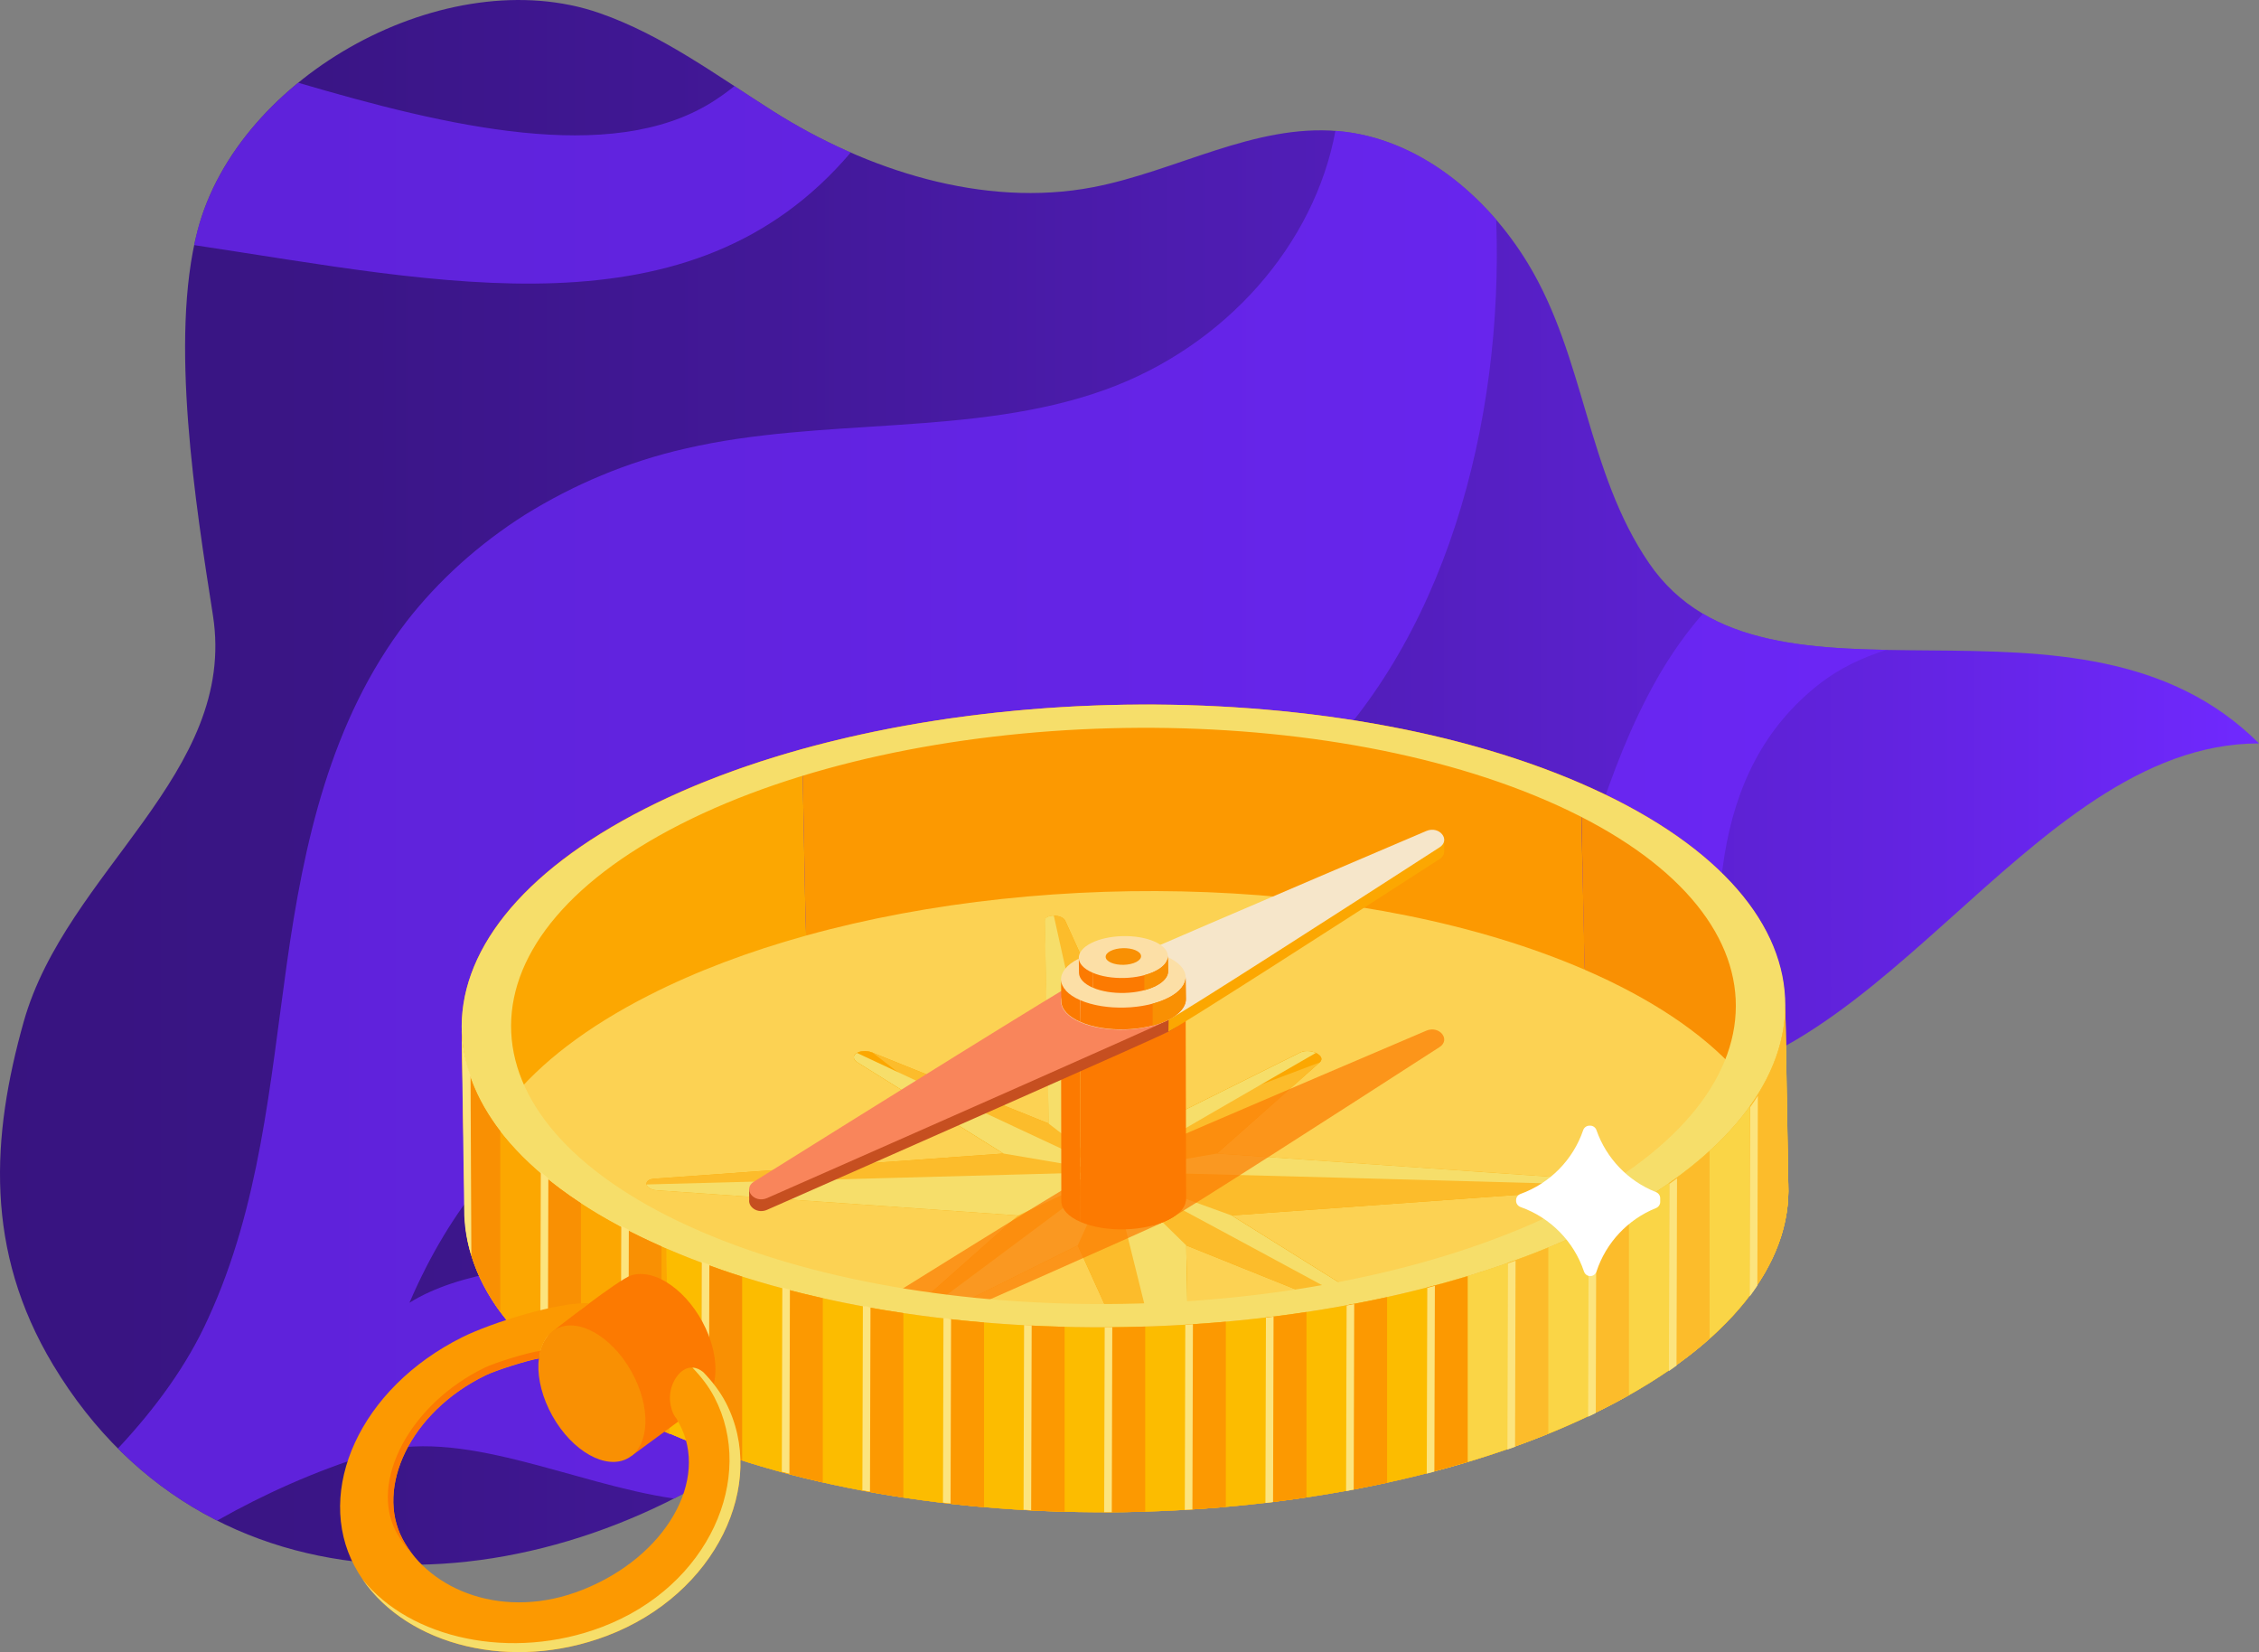 <?xml version="1.0" encoding="UTF-8"?>
<svg xmlns="http://www.w3.org/2000/svg" xmlns:xlink="http://www.w3.org/1999/xlink" viewBox="0 0 800 585">
  <rect x="0" y="0" width="800" height="585" fill="#808080" stroke="none"/>
  <defs>
    <style>
      .cls-1 {
        fill: #f6e6ca;
      }

      .cls-2 {
        fill: #f6de6a;
      }

      .cls-3 {
        fill: #f99003;
      }

      .cls-4 {
        fill: #f9855b;
      }

      .cls-5 {
        fill: #fad546;
      }

      .cls-6 {
        fill: #fc7a01;
      }

      .cls-7 {
        fill: #fff;
      }

      .cls-8 {
        fill: #fcbc2b;
      }

      .cls-9 {
        fill: #fcbc00;
      }

      .cls-10 {
        fill: #fcd253;
      }

      .cls-11 {
        fill: #fca701;
      }

      .cls-12 {
        fill: #fce47e;
      }

      .cls-13 {
        fill: #fcdfa6;
      }

      .cls-14 {
        fill: #fc9901;
      }

      .cls-15 {
        fill: #c64f20;
      }

      .cls-16 {
        fill: url(#linear-gradient);
      }

      .cls-17 {
        fill: #7029ff;
        mix-blend-mode: color-dodge;
      }

      .cls-17, .cls-18 {
        opacity: .7;
      }

      .cls-19 {
        isolation: isolate;
      }
    </style>
    <linearGradient id="linear-gradient" x1="0" y1="277.036" x2="800" y2="277.036" gradientTransform="matrix(1, 0, 0, 1, 0, 0)" gradientUnits="userSpaceOnUse">
      <stop offset="0" stop-color="#381480"/>
      <stop offset=".142" stop-color="#3a1586"/>
      <stop offset=".342" stop-color="#421898"/>
      <stop offset=".575" stop-color="#501db6"/>
      <stop offset=".832" stop-color="#6223df"/>
      <stop offset="1" stop-color="#7029ff"/>
    </linearGradient>
  </defs>
  <g style="isolation: isolate;">
    <g id="Layer_1" data-name="Layer 1"/>
    <g id="Layer_2" data-name="Layer 2">
      <g id="Layer_4" data-name="Layer 4">
        <g id="section-image__space_compass">
          <path d="M8.381,361.835c-11.393,40.502-13.999,80.853,10.435,121.47,57.258,95.177,177.592,85.095,256.198,24.341,28.54-22.058,52.744-49.008,75.12-77.149,19.444-24.455,31.773-49.624,64.072-57.031,53.953-12.372,108.122,5.517,162.692,10.315,85.636,7.529,139.953-120.548,223.101-120.548-63.783-63.766-174.138-2.766-215.971-63.776-22.16-32.323-22.602-72.757-42.991-106.275-14.706-24.175-38.923-44.3-67.117-46.768-29.766-2.606-57.493,14.249-86.839,19.872-38.83,7.44-80.404-6.127-113.102-26.79-20-12.639-39.277-27.071-61.623-34.848C158.424-14.123,84.323,26.462,69.954,81.672c-9.999,38.417-.687,96.983,5.452,136.203,8.78,56.094-52.006,90.562-67.025,143.959Z" style="fill: url(#linear-gradient);"/>
          <path d="M301.274,54.003c-9.566-4.187-18.736-9.101-27.294-14.51-4.649-2.938-9.259-5.973-13.878-8.998-2.563,2.048-5.279,4-8.193,5.827-35.843,22.195-93.65,8.447-146.294-7.026-17.243,14.072-30.424,32.25-35.662,52.376-.433,1.665-.818,3.381-1.18,5.118,88.07,13.216,176.148,33.569,232.5-32.787Z" style="fill: #7029ff; mix-blend-mode: color-dodge; opacity: .7;"/>
          <path d="M330.64,454.003c-72.51-7.105-150.819-14.457-185.638,7.286,59.517-138.133,202.196-81.882,315.652-186.005,51.258-47.042,71.825-125.754,69.213-197.488-14.511-16.871-34.025-29.465-55.946-31.384-.334-.029-.666-.043-.999-.068-7.377,40.043-38.802,76.311-81.686,91.707-46.465,16.701-100.122,9.506-148.585,20.809-20.453,4.645-39.569,12.748-56.838,23.48-16.29,10.349-30.484,23.126-41.839,37.724-27.013,35.175-36.418,78.757-42.403,121.211-5.985,42.454-9.584,85.861-27.8,125.451-7.492,16.676-18.738,31.969-32.002,46.161,10.68,10.697,22.508,19.149,35.132,25.537,16.805-9.518,34.736-17.497,54.017-23.554,31.86-10.15,71.73,10.57,107.756,15.746,12.771-6.494,24.992-14.201,36.34-22.971,20.466-15.818,38.695-34.157,55.626-53.642Z" style="fill: #7029ff; mix-blend-mode: color-dodge; opacity: .7;"/>
          <path d="M603.059,217.298c-7.304,8.368-13.935,18.137-19.777,29.561-17.028,32.842-24.252,68.868-36.743,103.392-2.163,6.064-5.737,15.847-10.337,28.178,13.543,2.149,27.107,4.156,40.697,5.351,11.973,1.053,23.333-.547,34.245-4.075-4.959-52.574-7.453-106.269,33.726-137.954,6.8-5.173,14.642-8.957,23.267-11.626-24.569-.477-47.385-2.345-65.079-12.826Z" style="fill: #7029ff; mix-blend-mode: color-dodge; opacity: .7;"/>
          <g>
            <path d="M560.898,342.883c-93.57-40.491-241.93-36.455-331.361,9.02-89.429,45.475-86.053,115.163,7.517,155.654,93.582,40.496,241.932,36.465,331.361-9.01,89.43-45.475,86.064-115.168-7.517-155.665Z" style="fill: #fcd253;"/>
            <g>
              <path d="M558.898,417.372l-127.952-8.915,36.388-32.247c2.597-2.301-3.305-5.269-6.913-3.476l-50.552,25.125-32.629-71.821c-1.094-2.409-7.212-2.409-7.165,0l1.386,71.821-62.452-25.125c-4.457-1.793-8.954,1.174-5.267,3.476l51.66,32.247-123.73,8.915c-4.15,.299-3.323,3.791,.969,4.09l127.952,8.915-36.388,32.247c-2.597,2.301,3.305,5.268,6.913,3.475l50.552-25.125,32.629,71.821c1.094,2.409,7.212,2.409,7.165,0l-1.386-71.821,62.452,25.125c4.457,1.793,8.954-1.174,5.267-3.475l-51.66-32.247,123.73-8.915c4.15-.299,3.323-3.791-.969-4.09Z" style="fill: #fca701;"/>
              <path d="M558.898,417.372l-127.952-8.915,36.388-32.247c2.597-2.301-3.305-5.269-6.913-3.476l-50.552,25.125-32.629-71.821c-1.094-2.409-7.212-2.409-7.165,0l1.386,71.821-62.452-25.125c-4.457-1.793-8.954,1.174-5.267,3.476l51.66,32.247-123.73,8.915c-4.15,.299-3.323,3.791,.969,4.09l127.952,8.915-36.388,32.247c-2.597,2.301,3.305,5.268,6.913,3.475l50.552-25.125,32.629,71.821c1.094,2.409,7.212,2.409,7.165,0l-1.386-71.821,62.452,25.125c4.457,1.793,8.954-1.174,5.267-3.475l-51.66-32.247,123.73-8.915c4.15-.299,3.323-3.791-.969-4.09Z" style="fill: #fcbc2b;"/>
              <path d="M309.009,372.734c-4.457-1.793-8.954,1.174-5.267,3.476l51.66,32.247" style="fill: #fca701;"/>
              <path d="M414.3,512.796c1.094,2.409,7.212,2.409,7.165,0l-1.386-71.821" style="fill: #fca701;"/>
              <path d="M482.531,466.1c4.457,1.793,8.954-1.174,5.267-3.475l-51.66-32.247" style="fill: #fca701;"/>
              <path d="M467.334,376.21c2.597-2.301-3.305-5.269-6.913-3.476l-50.552,25.125" style="fill: #fca701;"/>
              <g>
                <path d="M393.538,414.949c-.543-1.196-20.344-90.717-20.344-90.717-1.675-.009-3.215,.594-3.191,1.807l1.386,71.821" style="fill: #f6de6a;"/>
                <path d="M393.538,414.949c-2.132-.858-90.051-42.114-90.051-42.114-1.364,.793-1.668,2.175,.256,3.375l51.66,32.247" style="fill: #f6de6a;"/>
                <path d="M393.538,414.949c-2.07,.149-164.548,4.46-164.548,4.46,.219,.95,1.5,1.903,3.652,2.053l127.952,8.915" style="fill: #f6de6a;"/>
                <path d="M393.538,414.949c-1.298,1.151-68.202,50.949-68.202,50.949,1.602,.805,3.979,1.099,5.783,.202l50.552-25.125" style="fill: #f6de6a;"/>
                <path d="M393.538,414.949c.547,1.205,24.772,99.654,24.772,99.654,1.661,0,3.178-.602,3.155-1.807l-1.386-71.821" style="fill: #f6de6a;"/>
                <path d="M393.538,414.949c2.228,.897,94.68,50.949,94.68,50.949,1.22-.805,1.423-2.122-.42-3.273l-51.66-32.247" style="fill: #f6de6a;"/>
                <path d="M393.538,414.949c2.069-.149,169.012,4.476,169.012,4.476-.219-.95-1.5-1.903-3.652-2.053l-127.952-8.915" style="fill: #f6de6a;"/>
                <path d="M393.538,414.949c1.355-1.201,72.452-42.115,72.452-42.115-1.594-.726-3.844-.957-5.569-.1l-50.552,25.125" style="fill: #f6de6a;"/>
              </g>
            </g>
            <g style="opacity: .7;">
              <path d="M413.171,417.177c-8.808-3.811-22.772-3.431-31.19,.849-5.465,2.779-70.216,43.125-114.965,71.086-4.19,2.618,.022,7.868,4.67,5.82,54.24-23.902,136.58-60.249,142.193-63.103,8.418-4.28,8.101-10.84-.708-14.652Z" style="fill: #fc7a01;"/>
              <path d="M382.59,432.677c8.808,3.811,22.772,3.431,31.19-.849,5.454-2.773,58.989-37.181,96.015-61.068,4.079-2.632-.059-7.775-4.673-5.808-46.503,19.823-117.612,50.211-123.24,53.073-8.418,4.28-8.101,10.84,.708,14.652Z" style="fill: #fc7a01;"/>
            </g>
            <g>
              <g>
                <path d="M285.472,331.278c87.379-24.233,199.816-20.759,275.759,12.104l-1.488-66.046c-75.944-32.864-188.381-36.338-275.759-12.104,.496,13.111,.992,52.935,1.488,66.046Z" style="fill: #fc9901;"/>
                <path d="M561.231,343.382c47.015,20.345,70.995,48.132,72.076,76.504l-1.258-66.046c-1.081-28.373-25.292-56.159-72.306-76.504,.447,11.8,1.042,54.246,1.488,66.046Z" style="fill: #f99003;"/>
                <path d="M229.85,352.404c16.711-8.498,35.503-15.547,55.623-21.127-.496-13.111-.992-52.935-1.488-66.046-20.12,5.58-38.911,12.629-55.623,21.127-44.365,22.559-65.857,51.151-64.791,79.171l1.489,66.046c-1.066-28.02,20.426-56.612,64.791-79.171Z" style="fill: #fca701;"/>
              </g>
              <g>
                <path d="M163.571,365.52l1.488,66.046c1.074,28.375,25.28,55.978,72.293,76.322l-1.488-65.859c-49.753-21.53-72.293-51.065-72.293-76.508Z" style="fill: #fc9901;"/>
                <path d="M633.309,419.639l-1.258-66.046c1.06,28.016-20.432,56.603-64.789,79.159-89.286,45.402-237.952,49.453-331.398,9.016l1.488,65.859c93.446,40.438,241.6,36.345,330.886-9.057,44.357-22.556,66.131-50.914,65.071-78.93Z" style="fill: #fc9901;"/>
              </g>
            </g>
            <g>
              <path d="M163.549,365.536l1.098,65.512c1.073,28.357,25.32,56.127,72.406,76.504l-1.098-65.513c-47.087-20.376-71.333-48.146-72.406-76.504Z" style="fill: #fca701;"/>
              <path d="M633.309,419.386l-1.098-65.512c1.059,27.997-20.466,56.565-64.894,79.156-89.429,45.474-237.78,49.506-331.361,9.009l1.098,65.513c93.582,40.496,241.932,36.465,331.361-9.01,44.428-22.591,65.954-51.16,64.894-79.156Z" style="fill: #fcbc00;"/>
              <path d="M508.03,455.167c21.487-5.735,41.549-13.117,59.287-22.137,44.428-22.591,65.954-51.16,64.894-79.156l1.098,65.512c1.06,27.997-20.466,56.565-64.894,79.156-18.041,9.174-38.482,16.658-60.385,22.434v-65.809Z" style="fill: #fad546;"/>
            </g>
            <path d="M559.784,277.387c-93.57-40.491-241.93-36.455-331.361,9.02-89.429,45.475-86.053,115.163,7.517,155.654,93.582,40.496,241.932,36.465,331.361-9.01,89.43-45.475,86.064-115.168-7.517-155.665Zm-5.061,150.221c-82.653,42.028-220.271,45.779-306.774,8.346-86.488-37.427-89.596-102.074-6.944-144.102,82.651-42.028,220.27-45.779,306.758-8.352,86.503,37.433,89.611,102.081,6.96,144.109Z" style="fill: #f6de6a;"/>
            <g>
              <path d="M413.053,350.612c-8.807-3.811-22.772-3.431-31.19,.849-8.418,4.28-8.1,10.84,.708,14.651,8.808,3.812,22.772,3.432,31.19-.848,8.418-4.28,8.101-10.84-.708-14.652Z" style="fill: #fcdfa6;"/>
              <g>
                <g>
                  <path d="M375.752,358.889l.103,66.596c.101,2.669,2.383,5.283,6.815,7.201l-.103-66.596c-4.432-1.918-6.714-4.532-6.815-7.201Z" style="fill: #fc7a01;"/>
                  <path d="M419.969,424.387l-.103-66.596c.1,2.635-1.926,5.324-6.108,7.451-8.418,4.28-22.381,4.66-31.19,.848l.103,66.596c8.808,3.812,22.772,3.432,31.19-.848,4.182-2.126,6.208-4.816,6.108-7.451Z" style="fill: #fc7a01;"/>
                  <path d="M408.177,367.326c2.022-.54,3.911-1.235,5.58-2.084,4.182-2.126,6.208-4.816,6.108-7.451l.103,66.596c.1,2.635-1.926,5.324-6.108,7.451-1.698,.864-3.622,1.568-5.684,2.112v-66.623Z" style="fill: #fc7a01;"/>
                </g>
                <g>
                  <path d="M413.171,350.616c-8.808-3.811-22.772-3.431-31.19,.849-5.465,2.779-116.685,69.691-116.685,69.691l.028,3.697c-.365,2.485,2.876,5.054,6.361,3.518,54.24-23.902,136.58-60.249,142.193-63.103,8.418-4.28,8.101-10.84-.708-14.652Z" style="fill: #c64f20;"/>
                  <path d="M413.171,346.464c-8.808-3.811-22.772-3.431-31.19,.849-5.465,2.779-70.216,43.125-114.965,71.086-4.19,2.618,.022,7.868,4.67,5.82,54.24-23.902,136.58-60.249,142.193-63.103,8.418-4.28,8.101-10.84-.708-14.652Z" style="fill: #f9855b;"/>
                </g>
                <g>
                  <path d="M414.077,351.305l-.297,13.964c5.454-2.773,58.989-37.181,96.015-61.068,1.275-.822,1.747-1.89,1.653-2.909l.012-4.423s-123.949,51.735-129.578,54.597c-8.418,4.28,32.194-.161,32.194-.161Z" style="fill: #fca701;"/>
                  <path d="M382.59,361.964c8.808,3.811,22.772,3.431,31.19-.849,5.454-2.773,58.989-37.181,96.015-61.068,4.079-2.632-.059-7.775-4.673-5.808-46.503,19.823-117.612,50.211-123.24,53.073-8.418,4.28-8.101,10.84,.708,14.652Z" style="fill: #f6e6ca;"/>
                </g>
                <g>
                  <path d="M413.055,338.679c-8.807-3.811-22.772-3.431-31.19,.849-8.418,4.28-8.1,10.84,.708,14.651,8.808,3.812,22.772,3.432,31.19-.848,8.418-4.28,8.101-10.84-.708-14.652Z" style="fill: #fcdfa6;"/>
                  <g>
                    <path d="M375.754,346.957l.103,7.729c.101,2.669,2.383,5.283,6.815,7.201l-.103-7.729c-4.432-1.918-6.714-4.532-6.815-7.201Z" style="fill: #fc7a01;"/>
                    <path d="M419.971,353.588l-.103-7.729c.1,2.635-1.926,5.324-6.108,7.451-8.418,4.28-22.381,4.66-31.19,.848l.103,7.729c8.808,3.812,22.772,3.432,31.19-.848,4.182-2.126,6.208-4.816,6.108-7.451Z" style="fill: #fc7a01;"/>
                    <path d="M408.179,355.394c2.022-.54,3.911-1.235,5.58-2.084,4.182-2.126,6.208-4.816,6.108-7.451l.103,7.729c.1,2.635-1.926,5.324-6.108,7.451-1.698,.864-3.622,1.568-5.684,2.112v-7.756Z" style="fill: #f99003;"/>
                  </g>
                </g>
                <g>
                  <path d="M408.733,333.344c-6.302-2.727-16.295-2.455-22.319,.608-6.024,3.063-5.796,7.757,.506,10.484,6.303,2.728,16.295,2.456,22.319-.607,6.024-3.063,5.797-7.757-.506-10.485Z" style="fill: #fcdfa6;"/>
                  <g>
                    <path d="M382.041,339.267l.074,5.299c.072,1.91,1.705,3.78,4.877,5.153l-.074-5.299c-3.171-1.372-4.805-3.243-4.877-5.153Z" style="fill: #fc7a01;"/>
                    <path d="M413.681,343.781l-.074-5.299c.071,1.886-1.379,3.81-4.371,5.332-6.024,3.063-16.016,3.334-22.319,.607l.074,5.299c6.303,2.728,16.295,2.456,22.319-.607,2.992-1.522,4.442-3.446,4.371-5.332Z" style="fill: #fc7a01;"/>
                    <path d="M405.243,345.304c1.447-.386,2.799-.883,3.993-1.491,2.992-1.522,4.442-3.446,4.371-5.332l.074,5.299c.071,1.886-1.379,3.81-4.371,5.332-1.215,.618-2.592,1.122-4.067,1.511v-5.319Z" style="fill: #f99003;"/>
                  </g>
                  <path d="M402.16,336.484c-2.504-1.084-6.475-.976-8.868,.241-2.393,1.217-2.303,3.082,.201,4.166,2.505,1.084,6.475,.976,8.868-.241,2.393-1.217,2.303-3.082-.201-4.166Z" style="fill: #f99003;"/>
                </g>
              </g>
            </g>
            <g>
              <path d="M219.996,499.375c4.485,2.413,9.248,4.746,14.275,6.995v-65.025c-5.022-2.218-9.785-4.519-14.275-6.899v64.928Z" style="fill: #f99003;"/>
              <path d="M262.822,452.045c-4.87-1.538-9.617-3.197-14.276-4.935v65.108c4.652,1.757,9.409,3.42,14.276,4.976v-65.15Z" style="fill: #f99003;"/>
              <path d="M205.721,426.046c-5.248-3.436-10.003-6.995-14.275-10.655v64.568c4.255,3.736,9.011,7.37,14.275,10.88v-64.793Z" style="fill: #f99003;"/>
              <g>
                <path d="M548.323,441.737c-4.642,1.909-9.41,3.714-14.275,5.431v65.908c4.869-1.699,9.625-3.5,14.275-5.39v-65.949Z" style="fill: #fcbc2b;"/>
                <path d="M605.424,407.549c-4.249,3.871-9.012,7.658-14.275,11.343v66.286c5.253-3.615,10.005-7.333,14.275-11.132v-66.497Z" style="fill: #fcbc2b;"/>
                <path d="M576.874,427.909c-3.068,1.754-6.247,3.481-9.57,5.171-1.537,.782-3.134,1.521-4.706,2.279v66.044c1.948-.927,3.908-1.846,5.804-2.81,2.925-1.488,5.745-3.003,8.472-4.54v-66.143Z" style="fill: #fcbc2b;"/>
                <path d="M632.199,353.923c.479,12.677-3.688,25.47-12.5,37.773v67.027c9.572-12.766,14.097-26.09,13.598-39.288l-1.098-65.512Z" style="fill: #fcbc2b;"/>
              </g>
              <path d="M177.17,400.533c-8.618-11.209-13.183-23.025-13.634-34.947l1.099,65.513c.432,11.41,4.622,22.724,12.535,33.5v-64.065Z" style="fill: #f99003;"/>
              <g>
                <path d="M519.774,451.855c-4.68,1.419-9.447,2.743-14.276,3.997v65.8c4.832-1.239,9.592-2.559,14.276-3.963v-65.834Z" style="fill: #fc9901;"/>
                <path d="M462.673,464.56c-4.73,.716-9.483,1.383-14.275,1.958v65.643c4.791-.563,9.545-1.214,14.275-1.919v-65.683Z" style="fill: #fc9901;"/>
                <path d="M291.372,459.673c-4.831-1.08-9.587-2.253-14.275-3.504v65.224c4.684,1.266,9.446,2.443,14.275,3.537v-65.258Z" style="fill: #fc9901;"/>
                <path d="M419.848,534.64c4.773-.279,9.532-.624,14.275-1.039v-65.604c-4.742,.426-9.502,.775-14.275,1.064v65.579Z" style="fill: #fc9901;"/>
                <path d="M491.223,459.305c-4.702,1.037-9.473,1.974-14.275,2.861v65.71c4.802-.874,9.571-1.801,14.275-2.825v-65.746Z" style="fill: #fc9901;"/>
                <path d="M405.573,469.731c-4.757,.152-9.517,.251-14.275,.267v65.505c4.757-.006,9.518-.076,14.275-.218v-65.555Z" style="fill: #fc9901;"/>
                <path d="M348.472,468.283c-4.788-.404-9.546-.887-14.275-1.434v65.377c4.731,.559,9.484,1.071,14.275,1.487v-65.43Z" style="fill: #fc9901;"/>
                <path d="M377.022,469.823c-4.771-.12-9.53-.311-14.275-.569v65.456c4.744,.268,9.504,.464,14.275,.594v-65.481Z" style="fill: #fc9901;"/>
                <path d="M319.922,464.949c-4.802-.715-9.568-1.492-14.276-2.361v65.32c4.705,.882,9.475,1.662,14.276,2.389v-65.349Z" style="fill: #fc9901;"/>
              </g>
            </g>
            <g>
              <path d="M220.003,434.091l-.175,64.928c.87,.471,1.8,.924,2.692,1.389l.175-64.948c-.891-.458-1.821-.905-2.692-1.369Z" style="fill: #fce47e;"/>
              <path d="M248.518,446.805l-.175,65.108c.887,.337,1.797,.654,2.693,.984l.176-65.116c-.895-.327-1.804-.642-2.694-.976Z" style="fill: #fce47e;"/>
              <path d="M191.504,414.986l-.174,64.568c.87,.768,1.776,1.529,2.689,2.288l.174-64.621c-.912-.741-1.818-1.485-2.689-2.235Z" style="fill: #fce47e;"/>
              <path d="M534.019,447.369l-.177,65.907c.91-.316,1.796-.652,2.698-.975l.178-65.915c-.902,.325-1.79,.663-2.699,.982Z" style="fill: #fce47e;"/>
              <path d="M591.197,419.194l-.178,66.285c.922-.632,1.809-1.271,2.7-1.909l.179-66.319c-.891,.649-1.779,1.299-2.701,1.942Z" style="fill: #fce47e;"/>
              <path d="M562.602,435.61l-.178,66.044c.906-.429,1.796-.87,2.699-1.301l.178-66.044c-.902,.432-1.797,.868-2.699,1.301Z" style="fill: #fce47e;"/>
              <path d="M619.82,392.05l-.181,67.027c.966-1.281,1.843-2.572,2.706-3.864l.181-67.207c-.855,1.352-1.741,2.702-2.706,4.043Z" style="fill: #fce47e;"/>
              <path d="M163.496,364.83l.922,65.514c.168,4.764,1.03,9.564,2.505,14.264l-.286-63.69c-1.873-5.313-2.951-10.688-3.14-16.088Z" style="fill: #fce47e;"/>
              <path d="M505.446,456.002l-.177,65.8c.906-.231,1.797-.478,2.698-.714l.177-65.806c-.901,.238-1.792,.488-2.698,.721Z" style="fill: #fce47e;"/>
              <path d="M448.318,466.567l-.177,65.643c.902-.104,1.797-.226,2.697-.336l.177-65.651c-.9,.113-1.795,.237-2.697,.344Z" style="fill: #fce47e;"/>
              <path d="M277.044,455.915l-.176,65.224c.891,.242,1.798,.466,2.694,.702l.176-65.231c-.896-.234-1.802-.456-2.694-.696Z" style="fill: #fce47e;"/>
              <path d="M419.76,469.059l-.176,65.579c.9-.051,1.797-.116,2.696-.172l.177-65.584c-.9,.057-1.796,.123-2.697,.176Z" style="fill: #fce47e;"/>
              <path d="M476.879,462.266l-.177,65.71c.903-.162,1.797-.338,2.697-.505l.177-65.716c-.9,.169-1.794,.347-2.697,.511Z" style="fill: #fce47e;"/>
              <path d="M391.208,469.947l-.176,65.505c.899,0,1.797-.013,2.696-.017l.176-65.514c-.899,.007-1.797,.025-2.696,.027Z" style="fill: #fce47e;"/>
              <path d="M334.116,466.696l-.176,65.377c.896,.108,1.797,.203,2.695,.307l.176-65.387c-.898-.101-1.799-.191-2.695-.297Z" style="fill: #fce47e;"/>
              <path d="M362.659,469.151l-.176,65.455c.896,.052,1.797,.09,2.695,.137l.177-65.46c-.899-.045-1.798-.082-2.696-.132Z" style="fill: #fce47e;"/>
              <path d="M305.576,462.384l-.176,65.32c.893,.169,1.798,.318,2.695,.48l.176-65.326c-.898-.16-1.801-.308-2.695-.475Z" style="fill: #fce47e;"/>
            </g>
            <path d="M563.157,398.589l-.295,.001c-1.012,.003-1.881,.666-2.209,1.624-3.58,10.463-11.763,18.794-22.159,22.538-.944,.34-1.591,1.206-1.588,2.209l.001,.244c.003,1.006,.657,1.872,1.606,2.207,10.55,3.731,18.862,12.178,22.43,22.809,.325,.969,1.204,1.641,2.227,1.638h0c1.023-.003,1.899-.68,2.219-1.651,3.368-10.215,11.119-18.438,21.047-22.435,.9-.362,1.507-1.209,1.504-2.18l-.004-1.316c-.003-.971-.615-1.814-1.518-2.172-9.819-3.886-17.543-11.899-21.041-21.905-.334-.956-1.208-1.614-2.22-1.611Z" style="fill: #fff;"/>
            <g>
              <path d="M249.945,470.429c5.254,11.425,4.328,22.614-1.715,27.034-.871,.637-24.551,18.033-24.551,18.033,0,0-.064-25.129-4.785-35.395-2.911-6.331-23.568-8.436-23.568-8.436,0,0,23.788-18.69,28.21-20.067,8.574-2.671,20.398,5.761,26.409,18.832Z" style="fill: #fc7a01;"/>
              <ellipse cx="209.613" cy="493.491" rx="16.043" ry="26.185" transform="translate(-214.284 165.189) rotate(-29.229)" style="fill: #f99003;"/>
              <path d="M257.037,496.656c-2.091-4.018-4.884-7.573-8.01-10.804-1.657-1.366-3.572-1.955-5.424-1.427-3.974,1.132-7.362,7.297-6.076,13.249,.524,2.426,.996,3.359,2.234,4.909,.07,.089,.062,.148,.018,.195,.239,.389,.479,.776,.697,1.178,10.896,19.97-4.612,47.205-34.078,58.944-27.881,11.108-54.142,.224-63.827-17.924-9.653-18.086,2.497-44.937,29.439-58.013,3.66-1.776,15.045-5.311,18.809-5.942,.964-5.819,3.103-7.944,4.062-8.964,3.527-2.919,10.136-7.769,13.828-10.604-10.917-.508-34.588,6.865-44.949,12.019-36.34,18.079-52.389,54.417-38.178,81.124,14.283,26.842,53.356,38.286,89.394,24.608,38.702-14.69,56.98-53.883,42.061-82.545Z" style="fill: #fc9901;"/>
              <path d="M191.33,478.34c-4.192,.475-16.056,4.174-19.661,5.923-26.533,12.878-40.883,40.331-31.376,58.142,1.584,2.97,3.629,5.736,6.047,8.244-1.438-1.794-2.708-3.687-3.769-5.675-9.653-18.086,2.498-44.937,29.44-58.013,3.66-1.776,14.181-5.291,18.809-5.943,.06-1.204,.51-2.679,.51-2.679Z" style="fill: #fc7a01;"/>
              <path d="M257.037,496.657c-2.092-4.018-4.884-7.573-8.01-10.804-1.18-.973-2.491-1.527-3.816-1.589,3.046,3.16,5.77,6.633,7.812,10.556,14.692,28.228-1.74,66.827-39.856,81.294-32.005,12.147-68.001,4.17-84.773-16.899,16.115,23.489,52.688,32.851,86.581,19.987,38.702-14.69,56.98-53.883,42.061-82.545Z" style="fill: #f6de6a;"/>
            </g>
          </g>
        </g>
      </g>
    </g>
  </g>
</svg>